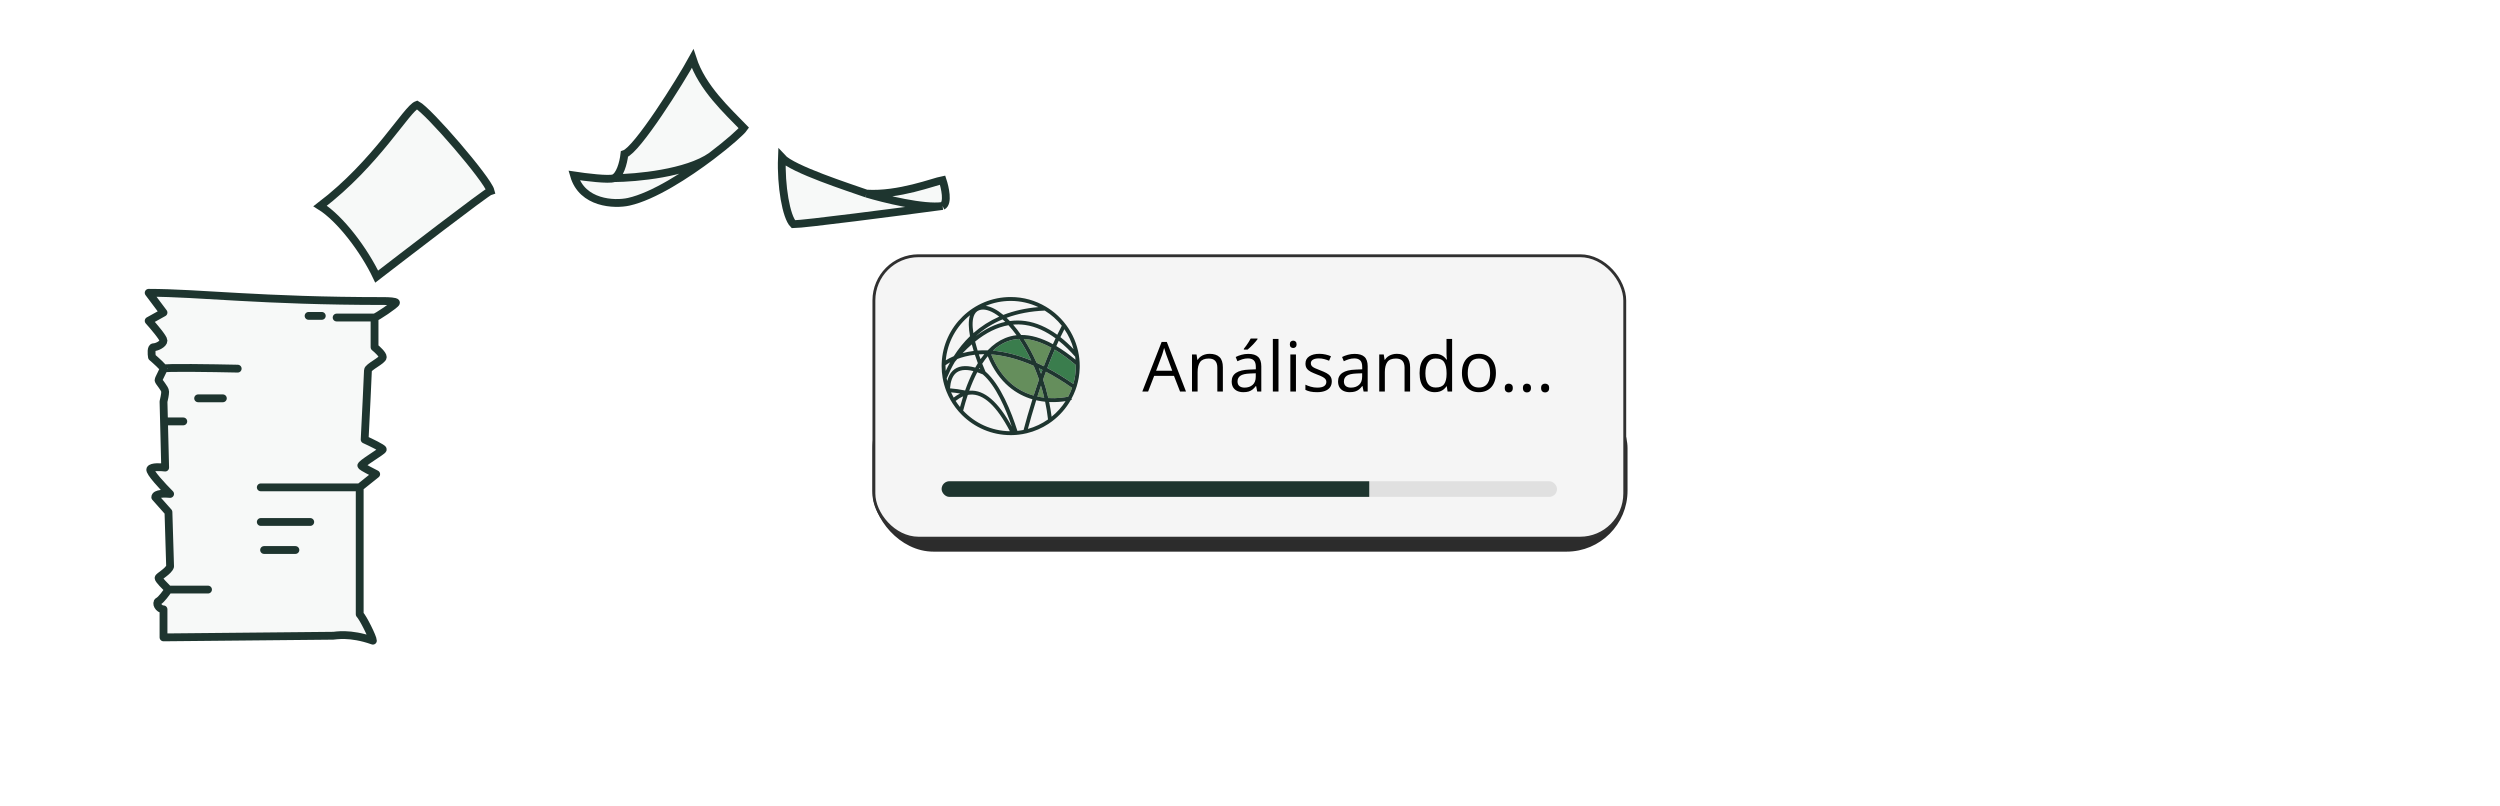<svg width="639" height="206" viewBox="0 0 639 206" fill="none" xmlns="http://www.w3.org/2000/svg">
<path d="M85.198 162.494C85.619 162.494 89.412 161.651 95.312 163.758C95.312 162.916 92.783 157.858 91.94 157.016V124.567L96.154 121.196C95.031 120.634 92.699 119.426 92.362 119.089C91.94 118.667 97.84 115.296 97.84 114.875C97.84 114.538 94.75 113.049 93.204 112.346C93.486 106.727 94.047 95.321 94.047 94.647C94.047 93.804 97.84 92.119 97.84 91.276C97.84 90.602 96.435 89.309 95.733 88.747V81.162C96.154 81.162 101.211 77.791 101.211 77.369C101.211 77.032 99.245 76.948 98.261 76.948C66.656 76.948 50.811 74.841 38 74.841L41.793 79.898L38 82.005C39.264 83.409 41.793 86.387 41.793 87.062C41.793 87.904 40.107 88.747 39.264 88.747C38.59 88.747 38.702 90.433 38.843 91.276C39.826 92.119 41.793 93.888 41.793 94.226C41.793 94.647 40.529 96.754 40.529 97.176C40.529 97.597 42.214 99.283 42.214 100.125C42.214 100.8 41.933 102.092 41.793 102.654L41.919 107.711L42.214 119.511C41.09 119.37 38.759 119.258 38.422 119.932C38.084 120.606 41.652 124.427 43.478 126.253C42.214 126.112 39.686 126.084 39.686 127.096L43.057 130.888L43.478 144.795C43.057 146.059 40.529 147.323 40.529 147.745C40.529 148.166 42.214 149.852 43.057 150.695C42.495 151.537 41.203 153.307 40.529 153.644C39.686 154.066 40.529 155.751 41.793 155.751V162.915C56.121 162.775 84.861 162.494 85.198 162.494Z" fill="#F7F9F8"/>
<path d="M43.057 150.695C42.495 151.537 41.203 153.307 40.529 153.644C39.686 154.066 40.529 155.751 41.793 155.751V162.915C56.121 162.775 84.861 162.494 85.198 162.494C85.619 162.494 89.412 161.651 95.312 163.758C95.312 162.916 92.783 157.858 91.94 157.016V124.567M43.057 150.695H53.171M43.057 150.695C42.214 149.852 40.529 148.166 40.529 147.745C40.529 147.323 43.057 146.059 43.478 144.795L43.057 130.888L39.686 127.096C39.686 126.084 42.214 126.112 43.478 126.253C41.652 124.427 38.084 120.606 38.422 119.932C38.759 119.258 41.09 119.37 42.214 119.511L41.919 107.711M41.793 94.226C41.793 94.647 40.529 96.754 40.529 97.176C40.529 97.597 42.214 99.283 42.214 100.125C42.214 100.8 41.933 102.092 41.793 102.654L41.919 107.711M41.793 94.226C41.793 93.889 54.435 94.085 60.756 94.226M41.793 94.226C41.793 93.888 39.826 92.119 38.843 91.276C38.702 90.433 38.59 88.747 39.264 88.747C40.107 88.747 41.793 87.904 41.793 87.062C41.793 86.387 39.264 83.409 38 82.005L41.793 79.898L38 74.841C50.811 74.841 66.656 76.948 98.261 76.948C99.245 76.948 101.211 77.032 101.211 77.369C101.211 77.791 96.154 81.162 95.733 81.162M95.733 81.162C95.396 81.162 89.131 81.162 86.041 81.162M95.733 81.162V88.747C96.435 89.309 97.84 90.602 97.84 91.276C97.84 92.119 94.047 93.804 94.047 94.647C94.047 95.321 93.486 106.727 93.204 112.346C94.75 113.049 97.84 114.538 97.84 114.875C97.84 115.296 91.94 118.667 92.362 119.089C92.699 119.426 95.031 120.634 96.154 121.196L91.94 124.567M82.248 80.74H78.877M91.94 124.567H66.656M67.499 140.581H75.505M66.656 133.417H79.298M41.919 107.711H46.85M50.642 101.811H56.963" stroke="#1E352F" stroke-width="2" stroke-linecap="round" stroke-linejoin="round"/>
<path d="M202.792 57.306C200.951 55.466 199.571 47.473 199.859 40.284C202.562 43.275 217.111 47.933 221.481 49.485C229.705 50.003 238.733 46.438 240.919 46.035C241.551 47.933 242.437 51.912 240.919 52.648C240.865 52.656 240.81 52.663 240.755 52.67C229.098 54.23 205.447 57.306 202.792 57.306Z" fill="#F7F9F8"/>
<path d="M240.919 52.648C229.321 54.201 205.46 57.306 202.792 57.306C200.951 55.466 199.571 47.473 199.859 40.284C202.562 43.275 217.111 47.933 221.481 49.485M240.919 52.648C242.437 51.912 241.551 47.933 240.919 46.035C238.733 46.438 229.705 50.003 221.481 49.485M240.919 52.648C236.088 53.338 225.948 50.827 221.481 49.485" stroke="#1E352F" stroke-width="2"/>
<path d="M160.698 51.574C157.038 52.385 148.794 52.023 146.724 44.846C149.618 45.287 155.706 46.042 156.902 45.536C158.397 44.904 159.318 41.856 159.605 39.383C162.825 38.348 173.809 20.866 177.03 15C179.445 22.476 185.962 28.38 190.141 32.712C189.5 33.637 186.22 36.58 181.841 39.893C175.544 44.656 166.972 50.184 160.698 51.574Z" fill="#F7F9F8"/>
<path d="M156.902 45.536C158.397 44.904 159.318 41.856 159.605 39.383C162.825 38.348 173.809 20.866 177.03 15C179.445 22.476 185.962 28.38 190.141 32.712C189.5 33.637 186.22 36.58 181.841 39.893M156.902 45.536C155.706 46.042 149.618 45.287 146.724 44.846C148.794 52.023 157.038 52.385 160.698 51.574C166.972 50.184 175.544 44.656 181.841 39.893M156.902 45.536C162.621 45.493 175.614 44.303 181.841 39.893" stroke="#1E352F" stroke-width="2"/>
<path d="M96.281 70.703C93.091 63.985 86.982 55.842 81.827 52.653C96.278 41.66 103.949 27.749 106.595 26.799C109.513 28.292 124.645 45.867 125.392 48.785C124.374 49.056 101.845 66.428 96.281 70.703Z" fill="#F7F9F8" stroke="#1E352F" stroke-width="2"/>
<rect x="223.552" y="99.552" width="191.895" height="40.895" rx="15.037" fill="#2C2C2C" stroke="#2C2C2C" stroke-width="1.105"/>
<rect x="223.368" y="65.368" width="191.919" height="72.188" rx="11.418" fill="#F5F5F5"/>
<rect x="223.368" y="65.368" width="191.919" height="72.188" rx="11.418" stroke="#303030" stroke-width="0.737"/>
<path d="M257.313 87.331C257.142 87.401 256.972 87.475 256.805 87.553C255.715 88.066 254.714 88.773 253.793 89.635C256.899 89.904 260.181 90.742 263.594 92.144C262.655 90.153 261.602 88.292 260.482 86.629C259.377 86.691 258.321 86.924 257.313 87.331Z" fill="#3A7D4D"/>
<path d="M265.521 101.436C265.991 101.53 266.452 101.6 266.904 101.653C266.649 100.573 266.368 99.545 266.072 98.578C265.751 99.521 265.444 100.45 265.154 101.356C265.276 101.383 265.397 101.411 265.521 101.436Z" fill="#658E5C"/>
<path d="M266.614 97.01C267.096 98.446 267.555 100.03 267.947 101.744C270.218 101.882 272.093 101.585 273.027 101.39C273.415 100.665 273.749 99.909 274.028 99.125C271.66 97.475 269.428 96.122 267.335 95.019C267.087 95.686 266.847 96.351 266.614 97.01Z" fill="#658E5C"/>
<path d="M274.977 93.297C273.107 91.704 271.31 90.395 269.588 89.371C268.918 90.923 268.285 92.499 267.69 94.067C269.864 95.21 272.085 96.566 274.345 98.132C274.759 96.682 274.98 95.151 274.98 93.57C274.98 93.479 274.978 93.388 274.977 93.297Z" fill="#3A7D4D"/>
<path d="M253.358 90.599C255.612 96.176 259.25 99.705 264.191 101.112C264.615 99.785 265.073 98.411 265.564 97.011C265.117 95.707 264.654 94.535 264.21 93.51C259.908 91.617 256.284 90.818 253.358 90.599Z" fill="#658E5C"/>
<path d="M266.092 95.531C266.209 95.21 266.327 94.888 266.447 94.565C266.144 94.412 265.843 94.265 265.546 94.123C265.727 94.57 265.91 95.04 266.092 95.531Z" fill="#3A7D4D"/>
<path d="M264.955 92.73C265.568 93.005 266.184 93.299 266.805 93.61C267.406 92.029 268.047 90.441 268.725 88.875C266.205 87.497 263.851 86.745 261.673 86.627C262.871 88.474 263.984 90.537 264.955 92.73Z" fill="#658E5C"/>
<path d="M274.347 98.131C272.087 96.566 269.866 95.209 267.692 94.066C268.287 92.498 268.92 90.922 269.591 89.37C271.313 90.394 273.109 91.703 274.979 93.296C274.98 93.387 274.982 93.478 274.982 93.57C274.982 95.151 274.761 96.681 274.347 98.131ZM273.028 101.391C272.094 101.586 270.218 101.883 267.947 101.745C267.555 100.031 267.096 98.447 266.614 97.012C266.847 96.352 267.088 95.688 267.335 95.02C269.428 96.123 271.66 97.476 274.028 99.127C273.75 99.91 273.415 100.666 273.028 101.391ZM268.791 106.516C268.627 105.21 268.414 103.954 268.167 102.756C269.868 102.839 271.332 102.693 272.362 102.529C271.392 104.042 270.184 105.389 268.791 106.516ZM262.727 109.633C263.277 107.576 263.989 105.061 264.853 102.307C265.026 102.347 265.197 102.384 265.366 102.417C265.971 102.537 266.563 102.622 267.135 102.68C267.439 104.108 267.693 105.621 267.873 107.209C266.328 108.293 264.592 109.122 262.727 109.633ZM260.047 110.136C258.536 105.385 255.767 98.31 251.873 94.959C251.763 94.708 251.449 93.979 251.056 92.96C251.5 92.279 251.97 91.638 252.466 91.043C255.325 98.043 259.988 100.921 263.891 102.057C262.955 105.044 262.196 107.748 261.629 109.895C261.11 110 260.582 110.081 260.047 110.136ZM246.184 104.954C246.53 103.617 246.918 102.282 247.355 100.975C247.377 100.98 247.399 100.984 247.42 100.989L247.435 100.928C247.616 100.896 247.797 100.869 247.98 100.855C251.355 100.607 254.759 103.754 258.131 110.222C253.425 110.167 249.182 108.151 246.184 104.954ZM244.26 102.474C244.883 101.98 245.524 101.584 246.182 101.306C245.903 102.18 245.636 103.088 245.382 104.034C244.979 103.537 244.604 103.016 244.26 102.474ZM243.088 100.283C243.839 100.348 244.609 100.446 245.4 100.58C244.839 100.859 244.291 101.212 243.757 101.628C243.515 101.191 243.291 100.742 243.088 100.283ZM241.97 96.703C242.569 95.264 243.257 93.858 244.05 92.51C244.262 92.254 244.475 92.005 244.688 91.76C245.89 91.294 247.388 90.879 249.177 90.671C249.434 91.457 249.696 92.188 249.938 92.832C249.713 93.193 249.491 93.565 249.274 93.953C246.683 93.247 244.733 93.532 243.46 94.812C242.836 95.439 242.389 96.299 242.115 97.385C242.062 97.16 242.014 96.932 241.97 96.703ZM241.673 93.57C241.673 93.492 241.675 93.415 241.676 93.339C241.968 93.133 242.358 92.882 242.842 92.617C242.44 93.335 242.067 94.067 241.72 94.809C241.689 94.4 241.673 93.987 241.673 93.57ZM247.93 80.57C247.467 82.004 247.569 83.937 247.934 85.934C246.391 87.422 245.006 89.126 243.785 91.039C242.951 91.395 242.271 91.766 241.739 92.096C242.149 87.444 244.479 83.336 247.93 80.57ZM258.328 76.915C260.86 76.915 263.262 77.484 265.413 78.499C262.157 78.768 259.163 79.432 256.45 80.492C254.856 79.163 253.332 78.379 251.964 78.18C253.925 77.366 256.075 76.915 258.328 76.915ZM271.397 83.258C271 84.012 270.613 84.784 270.235 85.567C267.562 83.633 264.827 82.447 262.107 82.065C260.777 81.878 259.447 81.879 258.118 82.06C257.841 81.769 257.561 81.492 257.282 81.229C260.215 80.148 263.471 79.533 267.045 79.385C268.713 80.413 270.186 81.727 271.397 83.258ZM274.415 89.257C273.308 88.096 272.182 87.067 271.043 86.175C271.372 85.488 271.709 84.811 272.053 84.147C273.111 85.684 273.919 87.407 274.415 89.257ZM260.993 85.617C260.329 84.663 259.644 83.776 258.946 82.971C259.954 82.884 260.961 82.908 261.967 83.049C264.832 83.451 267.467 84.761 269.802 86.48C269.572 86.972 269.346 87.468 269.124 87.967C266.216 86.389 263.502 85.602 260.993 85.617ZM264.955 92.73C263.984 90.538 262.871 88.475 261.673 86.628C263.851 86.745 266.205 87.497 268.725 88.876C268.047 90.441 267.406 92.03 266.805 93.611C266.184 93.299 265.568 93.006 264.955 92.73ZM266.072 98.576C266.368 99.544 266.649 100.571 266.904 101.652C266.453 101.599 265.991 101.528 265.521 101.434C265.398 101.41 265.276 101.382 265.154 101.355C265.444 100.448 265.751 99.519 266.072 98.576ZM264.211 93.509C264.654 94.534 265.117 95.706 265.564 97.01C265.074 98.41 264.616 99.784 264.191 101.111C259.25 99.703 255.612 96.174 253.359 90.597C256.284 90.817 259.908 91.615 264.211 93.509ZM263.594 92.143C260.181 90.741 256.899 89.903 253.793 89.633C254.714 88.772 255.715 88.065 256.805 87.552C256.972 87.474 257.142 87.4 257.313 87.33C258.321 86.923 259.377 86.689 260.482 86.628C261.602 88.29 262.655 90.152 263.594 92.143ZM249.237 87.306C252.069 85.018 254.914 83.622 257.754 83.126C258.457 83.895 259.151 84.752 259.825 85.684C258.828 85.793 257.866 86.033 256.94 86.408C255.32 87.064 253.823 88.115 252.45 89.552C251.999 89.537 251.551 89.531 251.108 89.541C250.686 89.551 250.278 89.572 249.881 89.602C249.65 88.86 249.429 88.084 249.237 87.306ZM248.394 88.012C248.542 88.587 248.703 89.154 248.871 89.704C247.839 89.831 246.901 90.023 246.059 90.253C246.836 89.439 247.615 88.691 248.394 88.012ZM256.932 82.272C254.418 82.824 251.912 84.035 249.424 85.9C251.443 84.113 253.72 82.69 256.252 81.633C256.479 81.836 256.705 82.049 256.932 82.272ZM249.104 80.333C249.46 79.671 250.006 79.288 250.776 79.163C252.044 78.957 253.672 79.583 255.406 80.929C252.973 81.999 250.763 83.405 248.793 85.141C248.491 83.229 248.492 81.47 249.104 80.333ZM250.197 90.579C250.53 90.557 250.869 90.54 251.219 90.534C251.339 90.532 251.46 90.531 251.583 90.531C251.255 90.929 250.935 91.352 250.622 91.798C250.483 91.412 250.34 91.004 250.197 90.579ZM246.685 99.811C245.347 99.536 244.059 99.353 242.823 99.263C242.949 97.55 243.395 96.287 244.166 95.513C245.137 94.536 246.69 94.317 248.794 94.852C248.032 96.331 247.329 97.984 246.685 99.811ZM251.196 95.687C254.537 98.54 257.074 104.498 258.631 109.062C255.157 102.686 251.562 99.594 247.907 99.864C247.849 99.868 247.792 99.877 247.734 99.883C248.332 98.224 249.011 96.625 249.784 95.147C250.234 95.298 250.703 95.476 251.196 95.687ZM250.536 94.355C250.444 94.321 250.356 94.293 250.266 94.261C250.311 94.182 250.356 94.103 250.402 94.025C250.448 94.14 250.493 94.251 250.536 94.355ZM266.092 95.53C265.91 95.039 265.727 94.57 265.546 94.122C265.843 94.264 266.144 94.411 266.447 94.564C266.327 94.887 266.209 95.209 266.092 95.53ZM274.902 91.938C273.211 90.549 271.573 89.388 269.991 88.456C270.193 88 270.399 87.547 270.608 87.097C272.163 88.34 273.57 89.749 274.808 91.165C274.845 91.421 274.877 91.678 274.902 91.938ZM275.96 92.829C275.956 92.726 275.951 92.624 275.945 92.522C275.909 91.915 275.843 91.317 275.747 90.728C275.293 87.933 274.179 85.356 272.572 83.162C272.359 82.871 272.137 82.586 271.907 82.308C270.986 81.2 269.931 80.205 268.769 79.35C268.302 79.006 267.818 78.685 267.317 78.387C264.683 76.821 261.609 75.921 258.328 75.921C248.846 75.921 241.088 83.436 240.696 92.823C240.686 93.05 240.68 93.279 240.68 93.509C240.679 93.529 240.679 93.549 240.679 93.57C240.679 94.602 240.769 95.614 240.94 96.598C241.042 97.188 241.174 97.768 241.333 98.337C241.415 98.628 241.504 98.917 241.601 99.203C241.665 99.394 241.734 99.584 241.805 99.773C241.861 99.921 241.918 100.067 241.978 100.212C242.238 100.852 242.535 101.472 242.866 102.072C242.905 102.142 242.944 102.213 242.984 102.282C243.148 102.571 243.321 102.854 243.501 103.132C243.975 103.865 244.502 104.56 245.076 105.213C245.341 105.514 245.615 105.806 245.9 106.088C249.092 109.257 253.485 111.219 258.328 111.219C258.43 111.219 258.532 111.217 258.634 111.215C258.864 111.211 259.094 111.203 259.322 111.19C259.453 111.183 259.585 111.174 259.715 111.164C259.927 111.148 260.137 111.127 260.347 111.102C260.685 111.064 261.019 111.016 261.351 110.959C261.716 110.895 262.078 110.82 262.436 110.735C264.439 110.255 266.311 109.433 267.986 108.334C268.305 108.124 268.618 107.905 268.923 107.675C270.856 106.22 272.48 104.378 273.682 102.265C273.833 102.227 273.925 102.201 273.947 102.194L273.869 101.928C274.251 101.22 274.586 100.483 274.87 99.722C274.991 99.397 275.103 99.067 275.206 98.734C275.652 97.279 275.914 95.745 275.966 94.158C275.973 93.963 275.977 93.767 275.977 93.57C275.977 93.321 275.971 93.075 275.96 92.829Z" fill="#1E352F"/>
<path d="M301.619 100.069L300.065 96.064H295.007L293.462 100.069H291.977L296.915 87.397H298.235L303.138 100.069H301.619ZM299.625 94.761L298.149 90.781C298.115 90.678 298.057 90.508 297.976 90.272C297.902 90.036 297.824 89.791 297.743 89.538C297.663 89.285 297.597 89.081 297.545 88.925C297.487 89.161 297.424 89.397 297.355 89.633C297.292 89.863 297.228 90.079 297.165 90.281C297.102 90.476 297.047 90.643 297.001 90.781L295.499 94.761H299.625ZM309.155 90.436C310.277 90.436 311.126 90.712 311.702 91.264C312.277 91.811 312.565 92.692 312.565 93.906V100.069H311.149V94.001C311.149 93.213 310.968 92.623 310.605 92.231C310.248 91.84 309.699 91.644 308.956 91.644C307.909 91.644 307.173 91.941 306.747 92.534C306.321 93.126 306.108 93.987 306.108 95.115V100.069H304.675V90.609H305.832L306.047 91.972H306.125C306.327 91.639 306.583 91.359 306.893 91.135C307.204 90.905 307.552 90.732 307.938 90.617C308.323 90.496 308.729 90.436 309.155 90.436ZM319.056 90.453C320.184 90.453 321.021 90.706 321.568 91.213C322.115 91.719 322.388 92.528 322.388 93.638V100.069H321.344L321.067 98.671H320.998C320.734 99.016 320.457 99.307 320.17 99.543C319.882 99.773 319.548 99.948 319.168 100.069C318.794 100.184 318.334 100.242 317.787 100.242C317.212 100.242 316.7 100.141 316.251 99.94C315.808 99.738 315.457 99.433 315.198 99.025C314.944 98.616 314.818 98.098 314.818 97.471C314.818 96.527 315.192 95.802 315.94 95.296C316.688 94.789 317.827 94.513 319.358 94.467L320.99 94.398V93.82C320.99 93.002 320.814 92.43 320.463 92.102C320.112 91.774 319.617 91.61 318.978 91.61C318.484 91.61 318.012 91.682 317.563 91.826C317.114 91.969 316.688 92.139 316.285 92.335L315.845 91.247C316.271 91.029 316.76 90.842 317.312 90.686C317.865 90.531 318.446 90.453 319.056 90.453ZM320.972 95.408L319.531 95.468C318.351 95.514 317.52 95.707 317.036 96.047C316.553 96.386 316.311 96.867 316.311 97.488C316.311 98.029 316.475 98.429 316.803 98.688C317.131 98.947 317.566 99.077 318.107 99.077C318.947 99.077 319.634 98.844 320.17 98.377C320.705 97.911 320.972 97.212 320.972 96.28V95.408ZM321.421 86.525V86.698C321.306 86.865 321.148 87.066 320.947 87.302C320.751 87.533 320.532 87.777 320.291 88.036C320.049 88.289 319.804 88.531 319.557 88.761C319.315 88.991 319.091 89.19 318.883 89.357H317.925V89.15C318.109 88.931 318.311 88.669 318.53 88.364C318.748 88.053 318.961 87.737 319.168 87.415C319.376 87.087 319.548 86.79 319.686 86.525H321.421ZM326.782 100.069H325.34V86.638H326.782V100.069ZM331.245 90.609V100.069H329.812V90.609H331.245ZM330.546 87.069C330.781 87.069 330.983 87.147 331.15 87.302C331.322 87.452 331.409 87.688 331.409 88.01C331.409 88.327 331.322 88.563 331.15 88.718C330.983 88.873 330.781 88.951 330.546 88.951C330.298 88.951 330.091 88.873 329.924 88.718C329.763 88.563 329.682 88.327 329.682 88.01C329.682 87.688 329.763 87.452 329.924 87.302C330.091 87.147 330.298 87.069 330.546 87.069ZM340.403 97.48C340.403 98.084 340.251 98.593 339.946 99.008C339.647 99.416 339.215 99.724 338.651 99.931C338.093 100.138 337.425 100.242 336.648 100.242C335.987 100.242 335.414 100.19 334.931 100.087C334.447 99.983 334.024 99.836 333.662 99.646V98.326C334.047 98.516 334.508 98.688 335.043 98.844C335.578 98.999 336.125 99.077 336.683 99.077C337.5 99.077 338.093 98.944 338.461 98.68C338.83 98.415 339.014 98.055 339.014 97.6C339.014 97.342 338.939 97.114 338.789 96.919C338.645 96.717 338.401 96.524 338.055 96.34C337.71 96.15 337.233 95.943 336.623 95.719C336.018 95.489 335.495 95.261 335.052 95.037C334.614 94.807 334.275 94.528 334.033 94.2C333.797 93.871 333.679 93.446 333.679 92.922C333.679 92.122 334.001 91.509 334.646 91.083C335.296 90.652 336.148 90.436 337.201 90.436C337.771 90.436 338.303 90.493 338.798 90.609C339.299 90.718 339.765 90.868 340.196 91.057L339.713 92.205C339.322 92.039 338.904 91.898 338.461 91.782C338.018 91.667 337.566 91.61 337.106 91.61C336.444 91.61 335.935 91.719 335.578 91.938C335.227 92.156 335.052 92.456 335.052 92.836C335.052 93.129 335.132 93.371 335.293 93.561C335.46 93.751 335.725 93.929 336.087 94.096C336.45 94.263 336.928 94.458 337.52 94.683C338.113 94.902 338.625 95.129 339.057 95.365C339.488 95.595 339.819 95.877 340.05 96.211C340.285 96.539 340.403 96.962 340.403 97.48ZM346.247 90.453C347.375 90.453 348.213 90.706 348.759 91.213C349.306 91.719 349.579 92.528 349.579 93.638V100.069H348.535L348.259 98.671H348.19C347.925 99.016 347.649 99.307 347.361 99.543C347.073 99.773 346.739 99.948 346.36 100.069C345.986 100.184 345.525 100.242 344.978 100.242C344.403 100.242 343.891 100.141 343.442 99.94C342.999 99.738 342.648 99.433 342.389 99.025C342.136 98.616 342.009 98.098 342.009 97.471C342.009 96.527 342.383 95.802 343.131 95.296C343.879 94.789 345.019 94.513 346.55 94.467L348.181 94.398V93.82C348.181 93.002 348.005 92.43 347.654 92.102C347.303 91.774 346.808 91.61 346.17 91.61C345.675 91.61 345.203 91.682 344.754 91.826C344.305 91.969 343.879 92.139 343.476 92.335L343.036 91.247C343.462 91.029 343.951 90.842 344.504 90.686C345.056 90.531 345.637 90.453 346.247 90.453ZM348.164 95.408L346.722 95.468C345.542 95.514 344.711 95.707 344.227 96.047C343.744 96.386 343.502 96.867 343.502 97.488C343.502 98.029 343.666 98.429 343.994 98.688C344.322 98.947 344.757 99.077 345.298 99.077C346.138 99.077 346.826 98.844 347.361 98.377C347.896 97.911 348.164 97.212 348.164 96.28V95.408ZM357.012 90.436C358.134 90.436 358.983 90.712 359.558 91.264C360.134 91.811 360.421 92.692 360.421 93.906V100.069H359.006V94.001C359.006 93.213 358.824 92.623 358.462 92.231C358.105 91.84 357.556 91.644 356.813 91.644C355.766 91.644 355.029 91.941 354.603 92.534C354.177 93.126 353.965 93.987 353.965 95.115V100.069H352.532V90.609H353.688L353.904 91.972H353.982C354.183 91.639 354.439 91.359 354.75 91.135C355.061 90.905 355.409 90.732 355.795 90.617C356.18 90.496 356.586 90.436 357.012 90.436ZM366.74 100.242C365.543 100.242 364.594 99.833 363.892 99.016C363.195 98.199 362.847 96.985 362.847 95.373C362.847 93.745 363.204 92.516 363.917 91.688C364.631 90.853 365.581 90.436 366.766 90.436C367.267 90.436 367.704 90.502 368.078 90.634C368.452 90.767 368.774 90.945 369.045 91.17C369.315 91.388 369.543 91.639 369.727 91.921H369.83C369.807 91.742 369.784 91.498 369.761 91.187C369.738 90.876 369.727 90.623 369.727 90.427V86.638H371.16V100.069H370.003L369.787 98.723H369.727C369.548 99.005 369.321 99.261 369.045 99.491C368.774 99.721 368.449 99.905 368.069 100.043C367.695 100.176 367.252 100.242 366.74 100.242ZM366.965 99.051C367.977 99.051 368.694 98.763 369.114 98.188C369.534 97.612 369.744 96.757 369.744 95.624V95.365C369.744 94.162 369.543 93.238 369.14 92.594C368.743 91.949 368.018 91.627 366.965 91.627C366.084 91.627 365.425 91.967 364.988 92.646C364.55 93.319 364.332 94.24 364.332 95.408C364.332 96.57 364.548 97.468 364.979 98.101C365.417 98.734 366.078 99.051 366.965 99.051ZM382.356 95.322C382.356 96.099 382.255 96.792 382.054 97.402C381.852 98.012 381.562 98.527 381.182 98.947C380.802 99.367 380.342 99.689 379.801 99.914C379.265 100.133 378.658 100.242 377.979 100.242C377.346 100.242 376.765 100.133 376.236 99.914C375.712 99.689 375.257 99.367 374.872 98.947C374.492 98.527 374.195 98.012 373.983 97.402C373.775 96.792 373.672 96.099 373.672 95.322C373.672 94.286 373.847 93.405 374.198 92.68C374.549 91.949 375.05 91.394 375.7 91.014C376.356 90.629 377.136 90.436 378.04 90.436C378.903 90.436 379.657 90.629 380.301 91.014C380.952 91.4 381.455 91.958 381.812 92.689C382.174 93.414 382.356 94.291 382.356 95.322ZM375.156 95.322C375.156 96.081 375.257 96.74 375.459 97.298C375.66 97.857 375.971 98.288 376.391 98.593C376.811 98.898 377.352 99.051 378.014 99.051C378.67 99.051 379.208 98.898 379.628 98.593C380.054 98.288 380.367 97.857 380.569 97.298C380.77 96.74 380.871 96.081 380.871 95.322C380.871 94.568 380.77 93.918 380.569 93.371C380.367 92.818 380.057 92.392 379.637 92.093C379.216 91.794 378.673 91.644 378.005 91.644C377.021 91.644 376.299 91.969 375.838 92.62C375.384 93.27 375.156 94.171 375.156 95.322ZM384.617 99.172C384.617 98.769 384.715 98.484 384.911 98.317C385.106 98.144 385.345 98.058 385.627 98.058C385.921 98.058 386.168 98.144 386.37 98.317C386.571 98.484 386.672 98.769 386.672 99.172C386.672 99.569 386.571 99.859 386.37 100.043C386.168 100.222 385.921 100.311 385.627 100.311C385.345 100.311 385.106 100.222 384.911 100.043C384.715 99.859 384.617 99.569 384.617 99.172ZM389.261 99.172C389.261 98.769 389.359 98.484 389.555 98.317C389.751 98.144 389.989 98.058 390.271 98.058C390.565 98.058 390.812 98.144 391.014 98.317C391.215 98.484 391.316 98.769 391.316 99.172C391.316 99.569 391.215 99.859 391.014 100.043C390.812 100.222 390.565 100.311 390.271 100.311C389.989 100.311 389.751 100.222 389.555 100.043C389.359 99.859 389.261 99.569 389.261 99.172ZM393.906 99.172C393.906 98.769 394.003 98.484 394.199 98.317C394.395 98.144 394.634 98.058 394.915 98.058C395.209 98.058 395.456 98.144 395.658 98.317C395.859 98.484 395.96 98.769 395.96 99.172C395.96 99.569 395.859 99.859 395.658 100.043C395.456 100.222 395.209 100.311 394.915 100.311C394.634 100.311 394.395 100.222 394.199 100.043C394.003 99.859 393.906 99.569 393.906 99.172Z" fill="black"/>
<g clip-path="url(#clip0_5873_26900)">
<rect x="240.679" y="123.004" width="157.298" height="4" rx="2" fill="#E0E0E0"/>
<rect x="240.679" y="123.004" width="109.298" height="4" fill="#1E352F"/>
</g>
<defs>
<clipPath id="clip0_5873_26900">
<rect x="240.679" y="123.004" width="157.298" height="4" rx="2" fill="white"/>
</clipPath>
</defs>
</svg>
